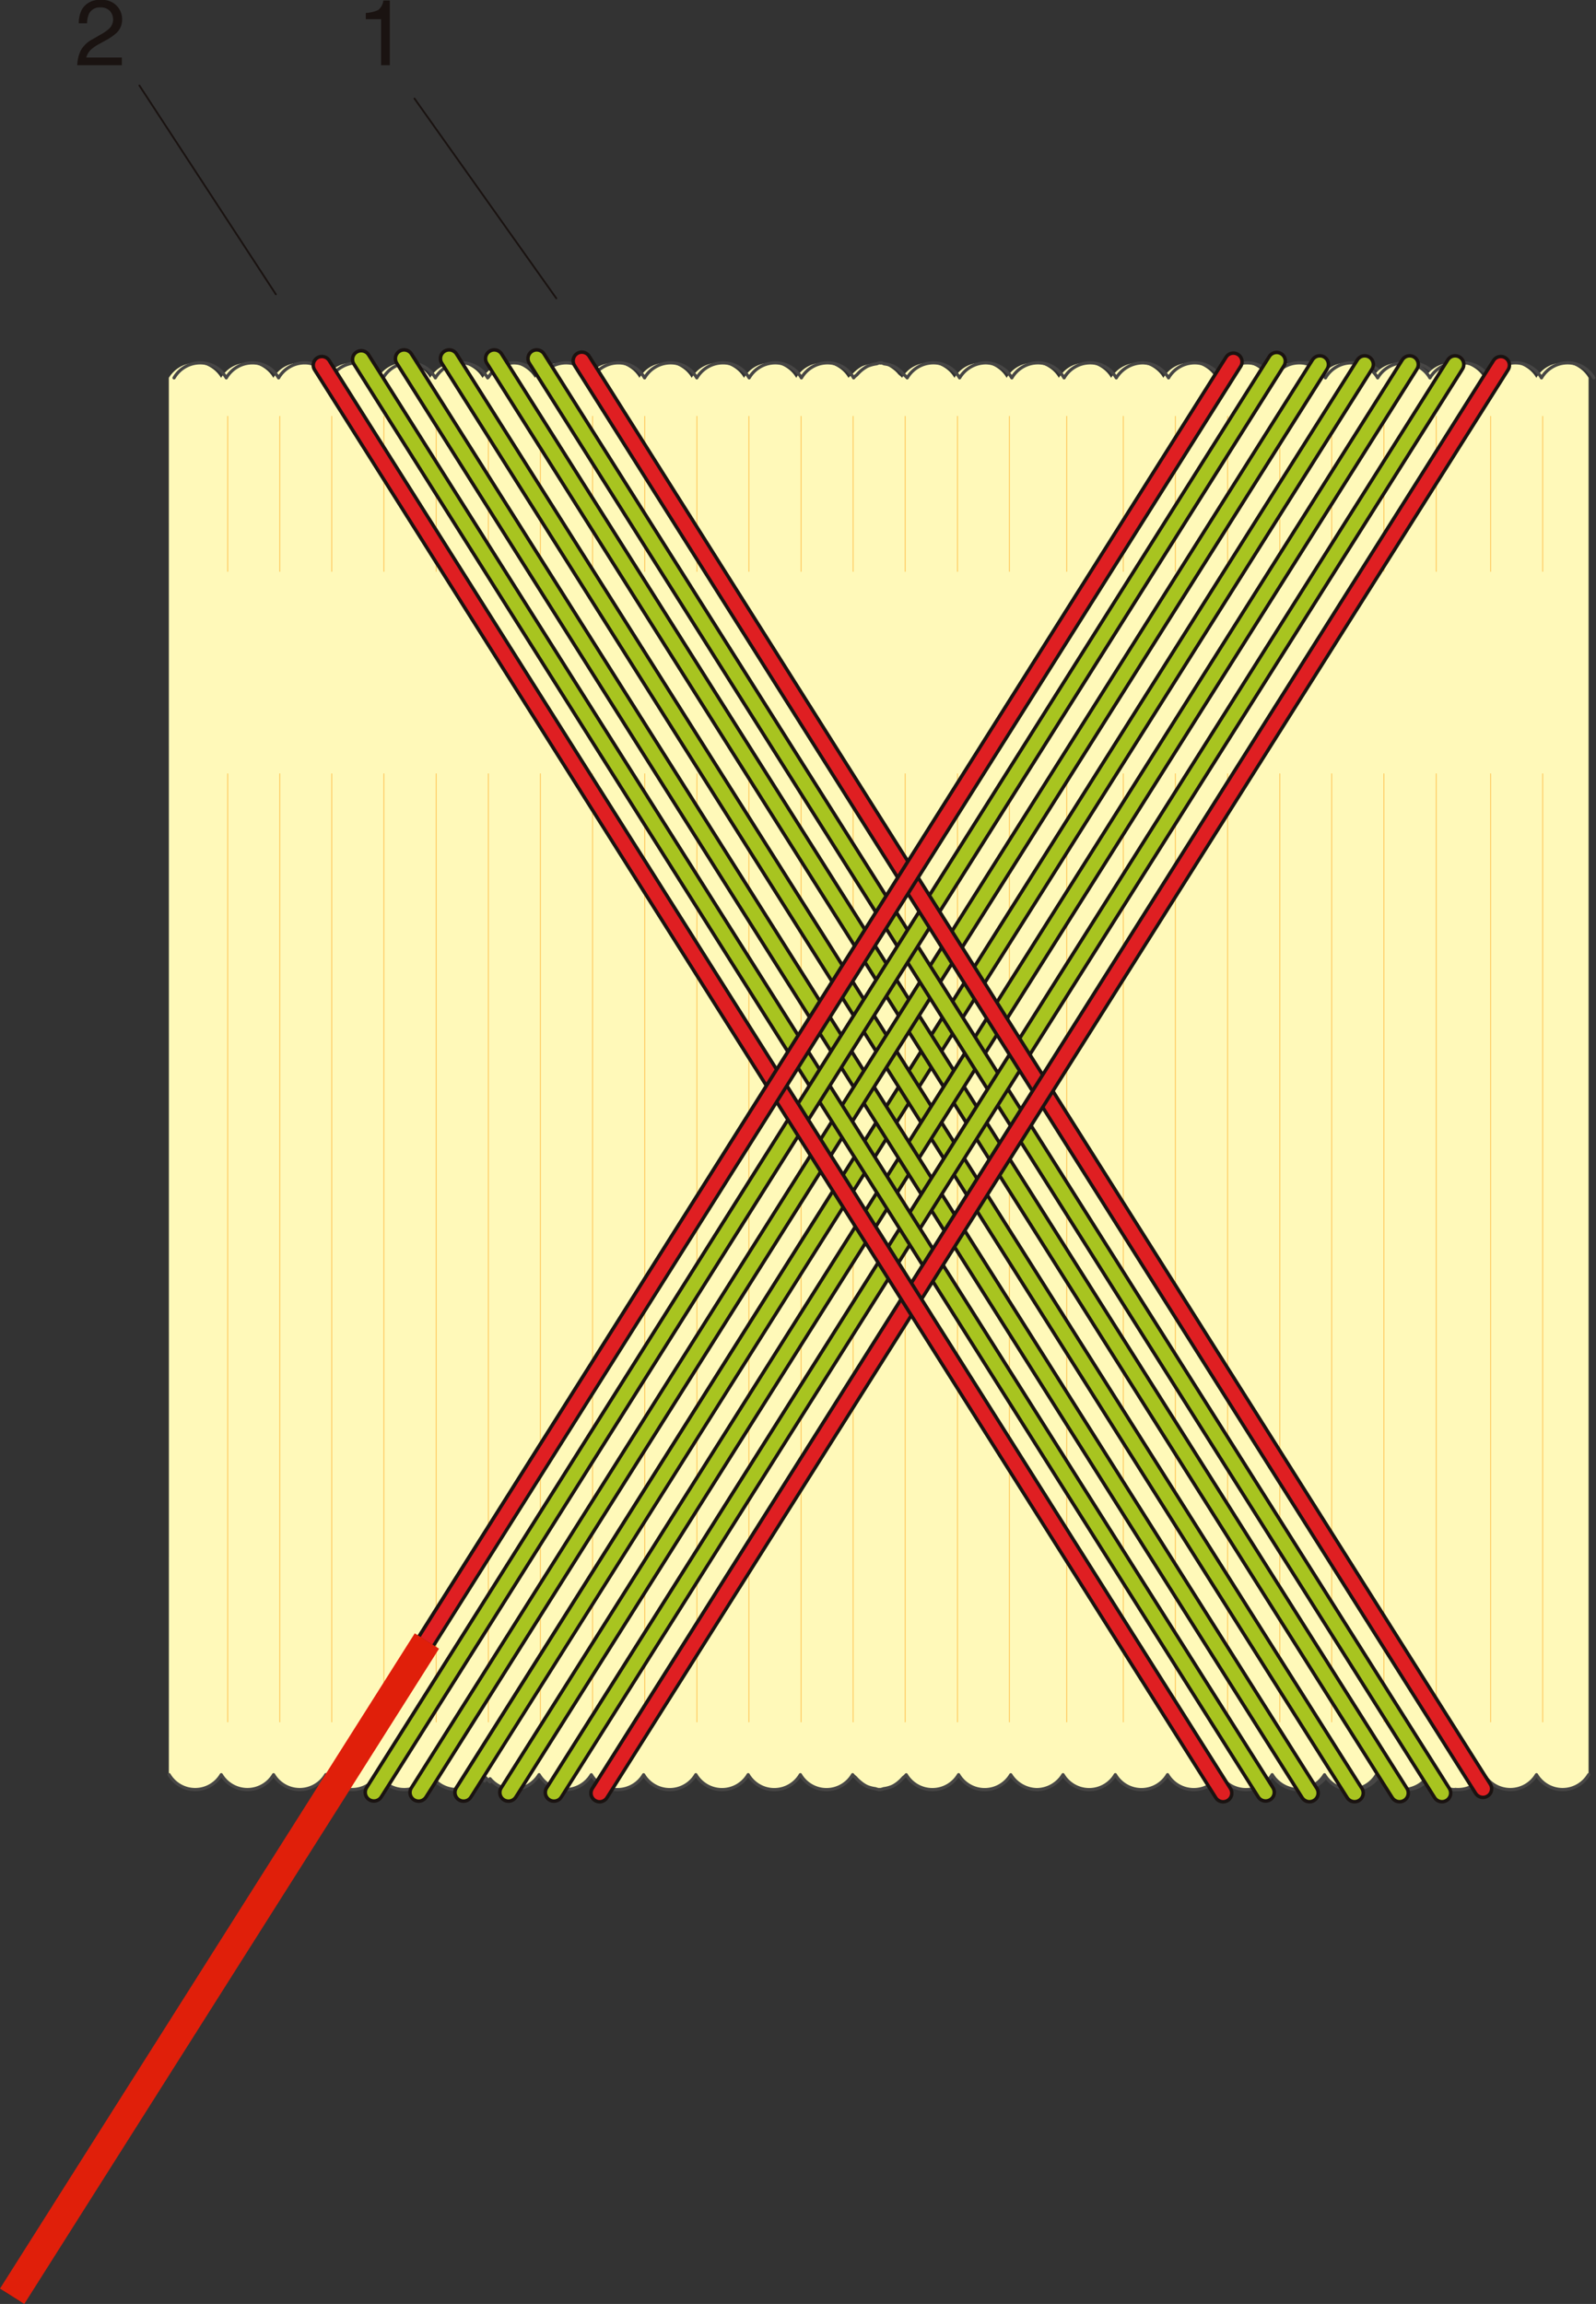 <?xml version="1.0" encoding="UTF-8"?> <svg xmlns="http://www.w3.org/2000/svg" xmlns:xlink="http://www.w3.org/1999/xlink" id="グループ_12574" data-name="グループ 12574" width="249.762" height="360.453" viewBox="0 0 249.762 360.453"><rect x="0" y="0" width="249.762" height="360.453" fill="#333333" stroke="none"/><defs><linearGradient id="linear-gradient" x1="15.46" y1="496.498" x2="15.46" y2="486.711" gradientUnits="objectBoundingBox"><stop offset="0.084" stop-color="#fff"></stop><stop offset="0.837" stop-color="#e01f0a"></stop></linearGradient></defs><g id="グループ_12506" data-name="グループ 12506" transform="translate(12.084 0)"><g id="グループ_12503" data-name="グループ 12503" transform="translate(9.727 13.379)"><line id="線_18087" data-name="線 18087" x1="21.36" y1="32.668" fill="none" stroke="#1a1311" stroke-linecap="round" stroke-width="0.283"></line></g><g id="グループ_12505" data-name="グループ 12505"><g id="グループ_12504" data-name="グループ 12504"><path id="パス_41977" data-name="パス 41977" d="M215.059,255.9a4.417,4.417,0,0,1,1.843-1.77l1.363-.788a6.442,6.442,0,0,0,1.286-.91,1.992,1.992,0,0,0,.05-2.764,1.94,1.94,0,0,0-1.421-.524,1.856,1.856,0,0,0-1.818,1,3.594,3.594,0,0,0-.3,1.482h-1.3a4.585,4.585,0,0,1,.49-2.167,3.077,3.077,0,0,1,2.934-1.477,3.019,3.019,0,0,1,3.358,3.048,2.855,2.855,0,0,1-.858,2.088,8.46,8.46,0,0,1-1.783,1.222l-.973.538a6.451,6.451,0,0,0-1.1.731,2.661,2.661,0,0,0-.894,1.371H221.5v1.207h-6.98A5.92,5.92,0,0,1,215.059,255.9Z" transform="translate(-214.517 -247.982)" fill="#1a1311"></path></g></g></g><g id="グループ_12510" data-name="グループ 12510" transform="translate(57.243 0.079)"><g id="グループ_12508" data-name="グループ 12508"><g id="グループ_12507" data-name="グループ 12507"><path id="パス_41978" data-name="パス 41978" d="M236.249,250.946v-.979a5.219,5.219,0,0,0,1.933-.453A2.221,2.221,0,0,0,239,248.02h1.008v10.128h-1.363v-7.2Z" transform="translate(-236.249 -248.02)" fill="#1a1311"></path></g></g><g id="グループ_12509" data-name="グループ 12509" transform="translate(7.621 15.342)"><line id="線_18088" data-name="線 18088" x1="22.198" y1="31.256" fill="none" stroke="#1a1311" stroke-linecap="round" stroke-width="0.283"></line></g></g><g id="グループ_12573" data-name="グループ 12573" transform="translate(0 56.097)"><g id="グループ_12521" data-name="グループ 12521" transform="translate(199.541 0.667)"><g id="グループ_12512" data-name="グループ 12512"><g id="グループ_12511" data-name="グループ 12511"><path id="パス_41979" data-name="パス 41979" d="M353.791,277.651a4.731,4.731,0,0,0-8.179,0,4.733,4.733,0,0,0-8.181,0,4.84,4.84,0,0,0-4.079-2.352,4.91,4.91,0,0,0-4.1,2.352,4.718,4.718,0,0,0-8.164,0,4.889,4.889,0,0,0-4.108-2.352,4.81,4.81,0,0,0-4.065,2.352,4.735,4.735,0,0,0-8.183,0v218.52a4.754,4.754,0,0,0,8.183.012,4.839,4.839,0,0,0,4.065,2.327,4.9,4.9,0,0,0,4.108-2.34,4.731,4.731,0,0,0,8.164,0,4.922,4.922,0,0,0,4.1,2.34,4.869,4.869,0,0,0,4.079-2.327,4.758,4.758,0,0,0,8.181,0,4.75,4.75,0,0,0,8.179-.012" transform="translate(-304.728 -275.299)" fill="#fff9b9"></path><path id="パス_41980" data-name="パス 41980" d="M354.191,277.651a4.735,4.735,0,0,0-8.183,0,4.733,4.733,0,0,0-8.181,0,4.731,4.731,0,0,0-8.179,0,4.731,4.731,0,0,0-8.179,0,4.729,4.729,0,0,0-8.177,0,4.733,4.733,0,0,0-8.181,0" transform="translate(-304.315 -275.299)" fill="none" stroke="#474645" stroke-linecap="round" stroke-linejoin="round" stroke-width="0.5"></path></g><path id="パス_41981" data-name="パス 41981" d="M304.73,381.591a4.759,4.759,0,0,0,8.189.012,4.75,4.75,0,0,0,8.179-.012,4.731,4.731,0,0,0,8.164,0,4.754,4.754,0,0,0,8.183.012,4.766,4.766,0,0,0,8.189,0,4.75,4.75,0,0,0,8.179-.012" transform="translate(-304.726 -160.719)" fill="none" stroke="#474645" stroke-linecap="round" stroke-linejoin="round" stroke-width="0.5"></path></g><g id="グループ_12520" data-name="グループ 12520" transform="translate(17.398 8.376)"><g id="グループ_12519" data-name="グループ 12519"><g id="グループ_12515" data-name="グループ 12515"><g id="グループ_12514" data-name="グループ 12514"><g id="グループ_12513" data-name="グループ 12513"><line id="線_18089" data-name="線 18089" y2="24.25" transform="translate(24.477)" fill="none" stroke="#ffc95e" stroke-linecap="round" stroke-linejoin="round" stroke-width="0.147"></line><line id="線_18090" data-name="線 18090" y2="24.25" transform="translate(16.328)" fill="none" stroke="#ffc95e" stroke-linecap="round" stroke-linejoin="round" stroke-width="0.147"></line><line id="線_18091" data-name="線 18091" y2="24.25" transform="translate(8.158)" fill="none" stroke="#ffc95e" stroke-linecap="round" stroke-linejoin="round" stroke-width="0.147"></line><line id="線_18092" data-name="線 18092" y2="24.25" fill="none" stroke="#ffc95e" stroke-linecap="round" stroke-linejoin="round" stroke-width="0.147"></line></g></g></g><g id="グループ_12518" data-name="グループ 12518" transform="translate(0 55.921)"><g id="グループ_12517" data-name="グループ 12517"><g id="グループ_12516" data-name="グループ 12516"><line id="線_18093" data-name="線 18093" y2="148.324" transform="translate(24.477)" fill="none" stroke="#ffc95e" stroke-linecap="round" stroke-linejoin="round" stroke-width="0.147"></line><line id="線_18094" data-name="線 18094" y2="148.324" transform="translate(16.328)" fill="none" stroke="#ffc95e" stroke-linecap="round" stroke-linejoin="round" stroke-width="0.147"></line><line id="線_18095" data-name="線 18095" y2="148.324" transform="translate(8.158)" fill="none" stroke="#ffc95e" stroke-linecap="round" stroke-linejoin="round" stroke-width="0.147"></line><line id="線_18096" data-name="線 18096" y2="148.324" fill="none" stroke="#ffc95e" stroke-linecap="round" stroke-linejoin="round" stroke-width="0.147"></line></g></g></g></g></g></g><g id="グループ_12543" data-name="グループ 12543" transform="translate(26.435 0.667)"><g id="グループ_12523" data-name="グループ 12523"><g id="グループ_12522" data-name="グループ 12522"><path id="パス_41982" data-name="パス 41982" d="M422.05,275.3a4.847,4.847,0,0,0-4.083,2.352,4.738,4.738,0,0,0-8.187,0,4.726,4.726,0,0,0-8.173,0,4.736,4.736,0,0,0-8.185,0,4.727,4.727,0,0,0-8.175,0,4.747,4.747,0,0,0-8.2,0,4.808,4.808,0,0,0-4.079-2.352,4.879,4.879,0,0,0-4.1,2.352,4.726,4.726,0,0,0-8.173,0,4.727,4.727,0,0,0-8.175,0,4.722,4.722,0,0,0-8.169,0,4.749,4.749,0,0,0-8.2,0c-.141-.233-.4-.368-.592-.569a4.245,4.245,0,0,0-.549-.563,5.477,5.477,0,0,0-1-.686,5.052,5.052,0,0,0-1.388-.368c-.2-.029-.349-.166-.553-.166-.039,0-.064.031-.1.031s-.067-.031-.1-.031c-.22,0-.357.129-.557.152a5.615,5.615,0,0,0-1.384.382,5.475,5.475,0,0,0-1,.686,5.926,5.926,0,0,0-.578.563,6.541,6.541,0,0,0-.584.569,4.727,4.727,0,0,0-8.175,0,4.726,4.726,0,0,0-8.173,0,4.738,4.738,0,0,0-8.187,0,4.726,4.726,0,0,0-8.173,0,4.735,4.735,0,0,0-8.183,0,4.726,4.726,0,0,0-8.173,0,4.9,4.9,0,0,0-4.1-2.352,4.846,4.846,0,0,0-3.994,2.232.6.6,0,0,0-.118.121,4.74,4.74,0,0,0-8.189,0,4.724,4.724,0,0,0-8.171,0,4.736,4.736,0,0,0-8.185,0,4.729,4.729,0,0,0-8.177,0,4.736,4.736,0,0,0-8.185,0,4.829,4.829,0,0,0-4.071-2.352,4.888,4.888,0,0,0-4.1,2.352s.019,218.52,0,218.52a4.746,4.746,0,0,0,8.175.012,4.762,4.762,0,0,0,8.185,0,4.748,4.748,0,0,0,8.177-.012,4.749,4.749,0,0,0,8.185,0,4.736,4.736,0,0,0,8.171,0,4.753,4.753,0,0,0,8.189,0,1.33,1.33,0,0,0,.316.341v.646l.158-.5a.559.559,0,0,1,.1.1c.179.191.576.561.576.561v-.5a4.764,4.764,0,0,0,3.576,1.7,4.909,4.909,0,0,0,4.1-2.34,4.737,4.737,0,0,0,8.164.012,4.764,4.764,0,0,0,8.187,0,4.895,4.895,0,0,0,4.089,2.327,4.842,4.842,0,0,0,4.083-2.34,4.755,4.755,0,0,0,8.191,0,4.742,4.742,0,0,0,8.177,0,4.74,4.74,0,0,0,8.175,0c.154.235.409.359.58.582a6.389,6.389,0,0,0,.592.561,5.138,5.138,0,0,0,.979.665,4.811,4.811,0,0,0,1.4.384,3.036,3.036,0,0,0,.549.148c.039,0,.064-.019.108-.019a.408.408,0,0,0,.1.019,3.709,3.709,0,0,0,.549-.148,4.122,4.122,0,0,0,2.385-1.064,5.1,5.1,0,0,0,.557-.544c.175-.212.438-.339.588-.572a4.763,4.763,0,0,0,8.193-.012,4.839,4.839,0,0,0,4.075,2.34,4.906,4.906,0,0,0,4.1-2.327,4.743,4.743,0,0,0,8.171-.012,4.738,4.738,0,0,0,8.173,0,4.74,4.74,0,0,0,8.175,0,4.763,4.763,0,0,0,8.194.012,4.754,4.754,0,0,0,8.183-.012,4.867,4.867,0,0,0,4.089,2.34,4.932,4.932,0,0,0,4.092-2.327,4.741,4.741,0,0,0,8.169-.012,4.757,4.757,0,0,0,8.187.012,4.878,4.878,0,0,0,4.075,2.327" transform="translate(-221.423 -275.299)" fill="#fff9b9"></path><path id="パス_41983" data-name="パス 41983" d="M422.432,275.3a4.847,4.847,0,0,0-4.083,2.352,4.735,4.735,0,0,0-8.183,0,4.722,4.722,0,0,0-8.169,0,4.733,4.733,0,0,0-8.181,0,4.735,4.735,0,0,0-8.183,0,4.744,4.744,0,0,0-8.194,0,4.824,4.824,0,0,0-4.079-2.352,4.9,4.9,0,0,0-4.1,2.352,4.72,4.72,0,0,0-8.167,0,4.729,4.729,0,0,0-8.177,0,4.861,4.861,0,0,0-4.092-2.352,4.809,4.809,0,0,0-4.083,2.352,4.747,4.747,0,0,0-8.2,0,4.13,4.13,0,0,0-.588-.569,3.686,3.686,0,0,0-.561-.563,5.635,5.635,0,0,0-.989-.686,5,5,0,0,0-1.4-.368c-.2-.029-.349-.166-.549-.166-.035,0-.056.031-.093.031s-.06-.031-.1-.031c-.214,0-.368.129-.547.152a5.6,5.6,0,0,0-1.4.382,6.012,6.012,0,0,0-1,.686,6.653,6.653,0,0,0-.571.563c-.174.2-.43.337-.584.569a4.724,4.724,0,0,0-8.171,0,4.733,4.733,0,0,0-8.181,0,4.742,4.742,0,0,0-8.191,0,4.729,4.729,0,0,0-8.177,0,4.735,4.735,0,0,0-8.183,0,4.72,4.72,0,0,0-8.166,0A4.9,4.9,0,0,0,275,275.3a4.836,4.836,0,0,0-3.99,2.232.562.562,0,0,0-.123.121,4.735,4.735,0,0,0-8.183,0,4.727,4.727,0,0,0-8.175,0,4.735,4.735,0,0,0-8.183,0,4.731,4.731,0,0,0-8.179,0,4.735,4.735,0,0,0-8.183,0,4.727,4.727,0,0,0-8.175,0" transform="translate(-221.005 -275.299)" fill="none" stroke="#474645" stroke-linecap="round" stroke-linejoin="round" stroke-width="0.5"></path></g><path id="パス_41984" data-name="パス 41984" d="M221.432,381.591a4.743,4.743,0,0,0,8.171.012,4.766,4.766,0,0,0,8.189,0,4.748,4.748,0,0,0,8.177-.012,4.745,4.745,0,0,0,8.181,0,4.742,4.742,0,0,0,8.177,0,4.855,4.855,0,0,0,4.094,2.34,4.91,4.91,0,0,0,4.094-2.34,1.336,1.336,0,0,0,.308.341l.008.646.156-.5a.4.4,0,0,1,.1.1c.175.191.58.561.58.561v-.5a4.763,4.763,0,0,0,3.574,1.7,4.909,4.909,0,0,0,4.1-2.34,4.746,4.746,0,0,0,8.175.012,4.758,4.758,0,0,0,8.181,0,4.746,4.746,0,0,0,8.175-.012,4.753,4.753,0,0,0,8.189,0,4.736,4.736,0,0,0,8.171,0,4.74,4.74,0,0,0,8.175,0c.15.235.409.359.584.582a5.543,5.543,0,0,0,.6.561,5.073,5.073,0,0,0,.979.665,4.839,4.839,0,0,0,1.392.384,3.012,3.012,0,0,0,.551.148c.033,0,.062-.019.1-.019s.062.019.106.019a3.455,3.455,0,0,0,.549-.148,4.8,4.8,0,0,0,1.384-.384,4.651,4.651,0,0,0,1-.679,4.712,4.712,0,0,0,.553-.544c.175-.212.438-.339.592-.572a4.763,4.763,0,0,0,8.193-.012,4.739,4.739,0,0,0,8.167.012,4.921,4.921,0,0,0,4.1,2.327,4.859,4.859,0,0,0,4.077-2.34,4.747,4.747,0,0,0,8.183,0,4.74,4.74,0,0,0,8.175,0,4.763,4.763,0,0,0,8.193.012,4.746,4.746,0,0,0,8.175-.012,4.885,4.885,0,0,0,4.094,2.34,4.936,4.936,0,0,0,4.1-2.327,4.73,4.73,0,0,0,8.156-.012,4.761,4.761,0,0,0,8.191.012,4.892,4.892,0,0,0,4.083,2.327" transform="translate(-221.413 -160.719)" fill="none" stroke="#474645" stroke-linecap="round" stroke-linejoin="round" stroke-width="0.5"></path></g><g id="グループ_12542" data-name="グループ 12542" transform="translate(9.196 8.376)"><g id="グループ_12532" data-name="グループ 12532"><g id="グループ_12527" data-name="グループ 12527"><g id="グループ_12526" data-name="グループ 12526"><g id="グループ_12524" data-name="グループ 12524" transform="translate(32.637)"><line id="線_18097" data-name="線 18097" y2="24.25" transform="translate(89.701)" fill="none" stroke="#ffc95e" stroke-linecap="round" stroke-linejoin="round" stroke-width="0.147"></line><line id="線_18098" data-name="線 18098" y2="24.25" transform="translate(81.572)" fill="none" stroke="#ffc95e" stroke-linecap="round" stroke-linejoin="round" stroke-width="0.147"></line><line id="線_18099" data-name="線 18099" y2="24.25" transform="translate(73.386)" fill="none" stroke="#ffc95e" stroke-linecap="round" stroke-linejoin="round" stroke-width="0.147"></line><line id="線_18100" data-name="線 18100" y2="24.25" transform="translate(65.244)" fill="none" stroke="#ffc95e" stroke-linecap="round" stroke-linejoin="round" stroke-width="0.147"></line><line id="線_18101" data-name="線 18101" y2="24.25" transform="translate(57.091)" fill="none" stroke="#ffc95e" stroke-linecap="round" stroke-linejoin="round" stroke-width="0.147"></line><line id="線_18102" data-name="線 18102" y2="24.25" transform="translate(48.929)" fill="none" stroke="#ffc95e" stroke-linecap="round" stroke-linejoin="round" stroke-width="0.147"></line><line id="線_18103" data-name="線 18103" y2="24.25" transform="translate(40.788)" fill="none" stroke="#ffc95e" stroke-linecap="round" stroke-linejoin="round" stroke-width="0.147"></line><line id="線_18104" data-name="線 18104" y2="24.25" transform="translate(32.622)" fill="none" stroke="#ffc95e" stroke-linecap="round" stroke-linejoin="round" stroke-width="0.147"></line><line id="線_18105" data-name="線 18105" y2="24.25" transform="translate(24.468)" fill="none" stroke="#ffc95e" stroke-linecap="round" stroke-linejoin="round" stroke-width="0.147"></line><line id="線_18106" data-name="線 18106" y2="24.25" transform="translate(16.298)" fill="none" stroke="#ffc95e" stroke-linecap="round" stroke-linejoin="round" stroke-width="0.147"></line><line id="線_18107" data-name="線 18107" y2="24.25" transform="translate(8.158)" fill="none" stroke="#ffc95e" stroke-linecap="round" stroke-linejoin="round" stroke-width="0.147"></line><line id="線_18108" data-name="線 18108" y2="24.25" fill="none" stroke="#ffc95e" stroke-linecap="round" stroke-linejoin="round" stroke-width="0.147"></line></g><g id="グループ_12525" data-name="グループ 12525"><line id="線_18109" data-name="線 18109" y2="24.25" transform="translate(24.451)" fill="none" stroke="#ffc95e" stroke-linecap="round" stroke-linejoin="round" stroke-width="0.147"></line><line id="線_18110" data-name="線 18110" y2="24.25" transform="translate(16.285)" fill="none" stroke="#ffc95e" stroke-linecap="round" stroke-linejoin="round" stroke-width="0.147"></line><line id="線_18111" data-name="線 18111" y2="24.25" transform="translate(8.158)" fill="none" stroke="#ffc95e" stroke-linecap="round" stroke-linejoin="round" stroke-width="0.147"></line><line id="線_18112" data-name="線 18112" y2="24.25" fill="none" stroke="#ffc95e" stroke-linecap="round" stroke-linejoin="round" stroke-width="0.147"></line></g></g></g><g id="グループ_12531" data-name="グループ 12531"><g id="グループ_12530" data-name="グループ 12530"><g id="グループ_12528" data-name="グループ 12528" transform="translate(32.637)"><line id="線_18113" data-name="線 18113" y2="148.324" transform="translate(89.701 55.921)" fill="none" stroke="#ffc95e" stroke-linecap="round" stroke-linejoin="round" stroke-width="0.147"></line><line id="線_18114" data-name="線 18114" y2="24.25" transform="translate(98.659)" fill="none" stroke="#ffc95e" stroke-linecap="round" stroke-linejoin="round" stroke-width="0.147"></line><line id="線_18115" data-name="線 18115" y2="148.324" transform="translate(98.659 55.921)" fill="none" stroke="#ffc95e" stroke-linecap="round" stroke-linejoin="round" stroke-width="0.147"></line><line id="線_18116" data-name="線 18116" y2="148.324" transform="translate(81.572 55.921)" fill="none" stroke="#ffc95e" stroke-linecap="round" stroke-linejoin="round" stroke-width="0.147"></line><line id="線_18117" data-name="線 18117" y2="148.324" transform="translate(73.386 55.921)" fill="none" stroke="#ffc95e" stroke-linecap="round" stroke-linejoin="round" stroke-width="0.147"></line><line id="線_18118" data-name="線 18118" y2="148.324" transform="translate(65.244 55.921)" fill="none" stroke="#ffc95e" stroke-linecap="round" stroke-linejoin="round" stroke-width="0.147"></line><line id="線_18119" data-name="線 18119" y2="148.324" transform="translate(57.091 55.921)" fill="none" stroke="#ffc95e" stroke-linecap="round" stroke-linejoin="round" stroke-width="0.147"></line><line id="線_18120" data-name="線 18120" y2="148.324" transform="translate(48.929 55.921)" fill="none" stroke="#ffc95e" stroke-linecap="round" stroke-linejoin="round" stroke-width="0.147"></line><line id="線_18121" data-name="線 18121" y2="148.324" transform="translate(40.788 55.921)" fill="none" stroke="#ffc95e" stroke-linecap="round" stroke-linejoin="round" stroke-width="0.147"></line><line id="線_18122" data-name="線 18122" y2="148.324" transform="translate(32.622 55.921)" fill="none" stroke="#ffc95e" stroke-linecap="round" stroke-linejoin="round" stroke-width="0.147"></line><line id="線_18123" data-name="線 18123" y2="148.324" transform="translate(24.468 55.921)" fill="none" stroke="#ffc95e" stroke-linecap="round" stroke-linejoin="round" stroke-width="0.147"></line><line id="線_18124" data-name="線 18124" y2="148.324" transform="translate(16.298 55.921)" fill="none" stroke="#ffc95e" stroke-linecap="round" stroke-linejoin="round" stroke-width="0.147"></line><line id="線_18125" data-name="線 18125" y2="148.324" transform="translate(8.158 55.921)" fill="none" stroke="#ffc95e" stroke-linecap="round" stroke-linejoin="round" stroke-width="0.147"></line><line id="線_18126" data-name="線 18126" y2="148.324" transform="translate(0 55.921)" fill="none" stroke="#ffc95e" stroke-linecap="round" stroke-linejoin="round" stroke-width="0.147"></line></g><g id="グループ_12529" data-name="グループ 12529" transform="translate(0 55.921)"><line id="線_18127" data-name="線 18127" y2="148.324" transform="translate(24.451)" fill="none" stroke="#ffc95e" stroke-linecap="round" stroke-linejoin="round" stroke-width="0.147"></line><line id="線_18128" data-name="線 18128" y2="148.324" transform="translate(16.285)" fill="none" stroke="#ffc95e" stroke-linecap="round" stroke-linejoin="round" stroke-width="0.147"></line><line id="線_18129" data-name="線 18129" y2="148.324" transform="translate(8.158)" fill="none" stroke="#ffc95e" stroke-linecap="round" stroke-linejoin="round" stroke-width="0.147"></line><line id="線_18130" data-name="線 18130" y2="148.324" fill="none" stroke="#ffc95e" stroke-linecap="round" stroke-linejoin="round" stroke-width="0.147"></line></g></g></g></g><g id="グループ_12541" data-name="グループ 12541" transform="translate(140.156)"><g id="グループ_12536" data-name="グループ 12536"><g id="グループ_12535" data-name="グループ 12535"><g id="グループ_12533" data-name="グループ 12533" transform="translate(48.966)"><line id="線_18131" data-name="線 18131" y2="24.25" fill="none" stroke="#ffc95e" stroke-linecap="round" stroke-linejoin="round" stroke-width="0.147"></line></g><g id="グループ_12534" data-name="グループ 12534"><line id="線_18132" data-name="線 18132" y2="24.25" transform="translate(40.779)" fill="none" stroke="#ffc95e" stroke-linecap="round" stroke-linejoin="round" stroke-width="0.147"></line><line id="線_18133" data-name="線 18133" y2="24.25" transform="translate(32.615)" fill="none" stroke="#ffc95e" stroke-linecap="round" stroke-linejoin="round" stroke-width="0.147"></line><line id="線_18134" data-name="線 18134" y2="24.25" transform="translate(24.489)" fill="none" stroke="#ffc95e" stroke-linecap="round" stroke-linejoin="round" stroke-width="0.147"></line><line id="線_18135" data-name="線 18135" y2="24.25" transform="translate(16.324)" fill="none" stroke="#ffc95e" stroke-linecap="round" stroke-linejoin="round" stroke-width="0.147"></line><line id="線_18136" data-name="線 18136" y2="24.25" transform="translate(8.158)" fill="none" stroke="#ffc95e" stroke-linecap="round" stroke-linejoin="round" stroke-width="0.147"></line><line id="線_18137" data-name="線 18137" y2="24.25" fill="none" stroke="#ffc95e" stroke-linecap="round" stroke-linejoin="round" stroke-width="0.147"></line></g></g></g><g id="グループ_12540" data-name="グループ 12540" transform="translate(0 55.921)"><g id="グループ_12539" data-name="グループ 12539"><g id="グループ_12537" data-name="グループ 12537" transform="translate(48.966)"><line id="線_18138" data-name="線 18138" y2="148.324" fill="none" stroke="#ffc95e" stroke-linecap="round" stroke-linejoin="round" stroke-width="0.147"></line></g><g id="グループ_12538" data-name="グループ 12538"><line id="線_18139" data-name="線 18139" y2="148.324" transform="translate(40.779)" fill="none" stroke="#ffc95e" stroke-linecap="round" stroke-linejoin="round" stroke-width="0.147"></line><line id="線_18140" data-name="線 18140" y2="148.324" transform="translate(32.615)" fill="none" stroke="#ffc95e" stroke-linecap="round" stroke-linejoin="round" stroke-width="0.147"></line><line id="線_18141" data-name="線 18141" y2="148.324" transform="translate(24.489)" fill="none" stroke="#ffc95e" stroke-linecap="round" stroke-linejoin="round" stroke-width="0.147"></line><line id="線_18142" data-name="線 18142" y2="148.324" transform="translate(16.324)" fill="none" stroke="#ffc95e" stroke-linecap="round" stroke-linejoin="round" stroke-width="0.147"></line><line id="線_18143" data-name="線 18143" y2="148.324" transform="translate(8.158)" fill="none" stroke="#ffc95e" stroke-linecap="round" stroke-linejoin="round" stroke-width="0.147"></line><line id="線_18144" data-name="線 18144" y2="148.324" fill="none" stroke="#ffc95e" stroke-linecap="round" stroke-linejoin="round" stroke-width="0.147"></line></g></g></g></g></g></g><g id="グループ_12562" data-name="グループ 12562" transform="translate(56.527)"><g id="グループ_12544" data-name="グループ 12544" transform="translate(16.009 0.923)"><line id="線_18145" data-name="線 18145" x1="141.031" y2="223.415" fill="none" stroke="#1a1311" stroke-linecap="round" stroke-width="3.248"></line></g><line id="線_18146" data-name="線 18146" x1="141.015" y2="223.415" transform="translate(16.025 0.923)" fill="none" stroke="#a8c420" stroke-linecap="round" stroke-width="2.165"></line><g id="グループ_12546" data-name="グループ 12546" transform="translate(13.761)"><g id="グループ_12545" data-name="グループ 12545"><line id="線_18147" data-name="線 18147" x2="141.688" y2="224.42" fill="none" stroke="#1a1311" stroke-linecap="round" stroke-width="3.263"></line></g><line id="線_18148" data-name="線 18148" x2="141.688" y2="224.42" fill="none" stroke="#a8c420" stroke-linecap="round" stroke-width="2.175"></line></g><g id="グループ_12548" data-name="グループ 12548" transform="translate(20.816)"><g id="グループ_12547" data-name="グループ 12547"><line id="線_18149" data-name="線 18149" x2="141.682" y2="224.42" fill="none" stroke="#1a1311" stroke-linecap="round" stroke-width="3.263"></line></g><line id="線_18150" data-name="線 18150" x2="141.682" y2="224.42" fill="none" stroke="#a8c420" stroke-linecap="round" stroke-width="2.175"></line></g><g id="グループ_12549" data-name="グループ 12549" transform="translate(23.044 0.923)"><line id="線_18151" data-name="線 18151" x1="141.025" y2="223.415" fill="none" stroke="#1a1311" stroke-linecap="round" stroke-width="3.248"></line></g><line id="線_18152" data-name="線 18152" x1="141.021" y2="223.415" transform="translate(23.049 0.923)" fill="none" stroke="#a8c420" stroke-linecap="round" stroke-width="2.165"></line><g id="グループ_12551" data-name="グループ 12551" transform="translate(6.709)"><g id="グループ_12550" data-name="グループ 12550"><line id="線_18153" data-name="線 18153" x2="141.688" y2="224.42" fill="none" stroke="#1a1311" stroke-linecap="round" stroke-width="3.263"></line></g><line id="線_18154" data-name="線 18154" x2="141.688" y2="224.42" fill="none" stroke="#a8c420" stroke-linecap="round" stroke-width="2.175"></line></g><g id="グループ_12552" data-name="グループ 12552" transform="translate(8.988 0.923)"><line id="線_18155" data-name="線 18155" x1="141.024" y2="223.415" fill="none" stroke="#1a1311" stroke-linecap="round" stroke-width="3.248"></line></g><line id="線_18156" data-name="線 18156" x1="141.022" y2="223.415" transform="translate(8.99 0.923)" fill="none" stroke="#a8c420" stroke-linecap="round" stroke-width="2.165"></line><g id="グループ_12554" data-name="グループ 12554" transform="translate(27.459)"><g id="グループ_12553" data-name="グループ 12553"><line id="線_18157" data-name="線 18157" x2="141.675" y2="224.42" fill="none" stroke="#1a1311" stroke-linecap="round" stroke-width="3.263"></line></g><line id="線_18158" data-name="線 18158" x2="141.675" y2="224.42" fill="none" stroke="#a8c420" stroke-linecap="round" stroke-width="2.175"></line></g><g id="グループ_12556" data-name="グループ 12556" transform="translate(30.158 0.923)"><g id="グループ_12555" data-name="グループ 12555"><line id="線_18159" data-name="線 18159" x1="141.034" y2="223.415" fill="none" stroke="#1a1311" stroke-linecap="round" stroke-width="3.248"></line></g><line id="線_18160" data-name="線 18160" x1="141.022" y2="223.415" transform="translate(0.012)" fill="none" stroke="#a8c420" stroke-linecap="round" stroke-width="2.165"></line></g><g id="グループ_12561" data-name="グループ 12561" transform="translate(0 0.132)"><g id="グループ_12558" data-name="グループ 12558"><g id="グループ_12557" data-name="グループ 12557"><line id="線_18161" data-name="線 18161" x2="141.529" y2="224.18" fill="none" stroke="#1a1311" stroke-linecap="round" stroke-width="3.259"></line></g><line id="線_18162" data-name="線 18162" x2="141.529" y2="224.18" fill="none" stroke="#a8c420" stroke-linecap="round" stroke-width="2.172"></line></g><g id="グループ_12560" data-name="グループ 12560" transform="translate(1.981 0.268)"><g id="グループ_12559" data-name="グループ 12559"><line id="線_18163" data-name="線 18163" x1="141.278" y2="223.912" fill="none" stroke="#1a1311" stroke-linecap="round" stroke-width="3.259"></line></g><line id="線_18164" data-name="線 18164" x1="141.27" y2="223.912" transform="translate(0.008)" fill="none" stroke="#a8c420" stroke-linecap="round" stroke-width="2.172"></line></g></g></g><g id="グループ_12564" data-name="グループ 12564" transform="translate(91.048 0.349)"><g id="グループ_12563" data-name="グループ 12563"><line id="線_18165" data-name="線 18165" x2="141.026" y2="223.401" fill="none" stroke="#1a1311" stroke-linecap="round" stroke-width="3.248"></line></g><line id="線_18166" data-name="線 18166" x2="141.026" y2="223.401" fill="none" stroke="#df1f22" stroke-linecap="round" stroke-width="2.165"></line></g><g id="グループ_12566" data-name="グループ 12566" transform="translate(93.828 1.033)"><g id="グループ_12565" data-name="グループ 12565"><line id="線_18167" data-name="線 18167" x1="141.034" y2="223.403" fill="none" stroke="#1a1311" stroke-linecap="round" stroke-width="3.248"></line></g><line id="線_18168" data-name="線 18168" x1="141.022" y2="223.403" transform="translate(0.012)" fill="none" stroke="#df1f22" stroke-linecap="round" stroke-width="2.165"></line></g><g id="グループ_12568" data-name="グループ 12568" transform="translate(50.372 1.033)"><g id="グループ_12567" data-name="グループ 12567"><line id="線_18169" data-name="線 18169" x2="141.04" y2="223.403" fill="none" stroke="#1a1311" stroke-linecap="round" stroke-width="3.248"></line></g><line id="線_18170" data-name="線 18170" x2="141.04" y2="223.403" fill="none" stroke="#df1f22" stroke-linecap="round" stroke-width="2.165"></line></g><g id="グループ_12570" data-name="グループ 12570" transform="translate(51.681 0.501)"><g id="グループ_12569" data-name="グループ 12569"><line id="線_18171" data-name="線 18171" x1="141.334" y2="223.935" fill="none" stroke="#1a1311" stroke-linecap="round" stroke-width="3.248"></line></g><line id="線_18172" data-name="線 18172" x1="141.312" y2="223.935" transform="translate(0.022)" fill="none" stroke="#df1f22" stroke-linecap="round" stroke-width="2.165"></line></g><g id="グループ_12572" data-name="グループ 12572" transform="translate(0 199.48)"><g id="グループ_12571" data-name="グループ 12571" transform="translate(1.917 1.185)"><line id="線_18173" data-name="線 18173" x1="64.907" y2="102.507" fill="none" stroke="#1a1311" stroke-width="3.248"></line></g><rect id="長方形_4528" data-name="長方形 4528" width="121.322" height="4.497" transform="matrix(0.535, -0.845, 0.845, 0.535, 0, 102.469)" fill="url(#linear-gradient)"></rect></g></g></svg> 